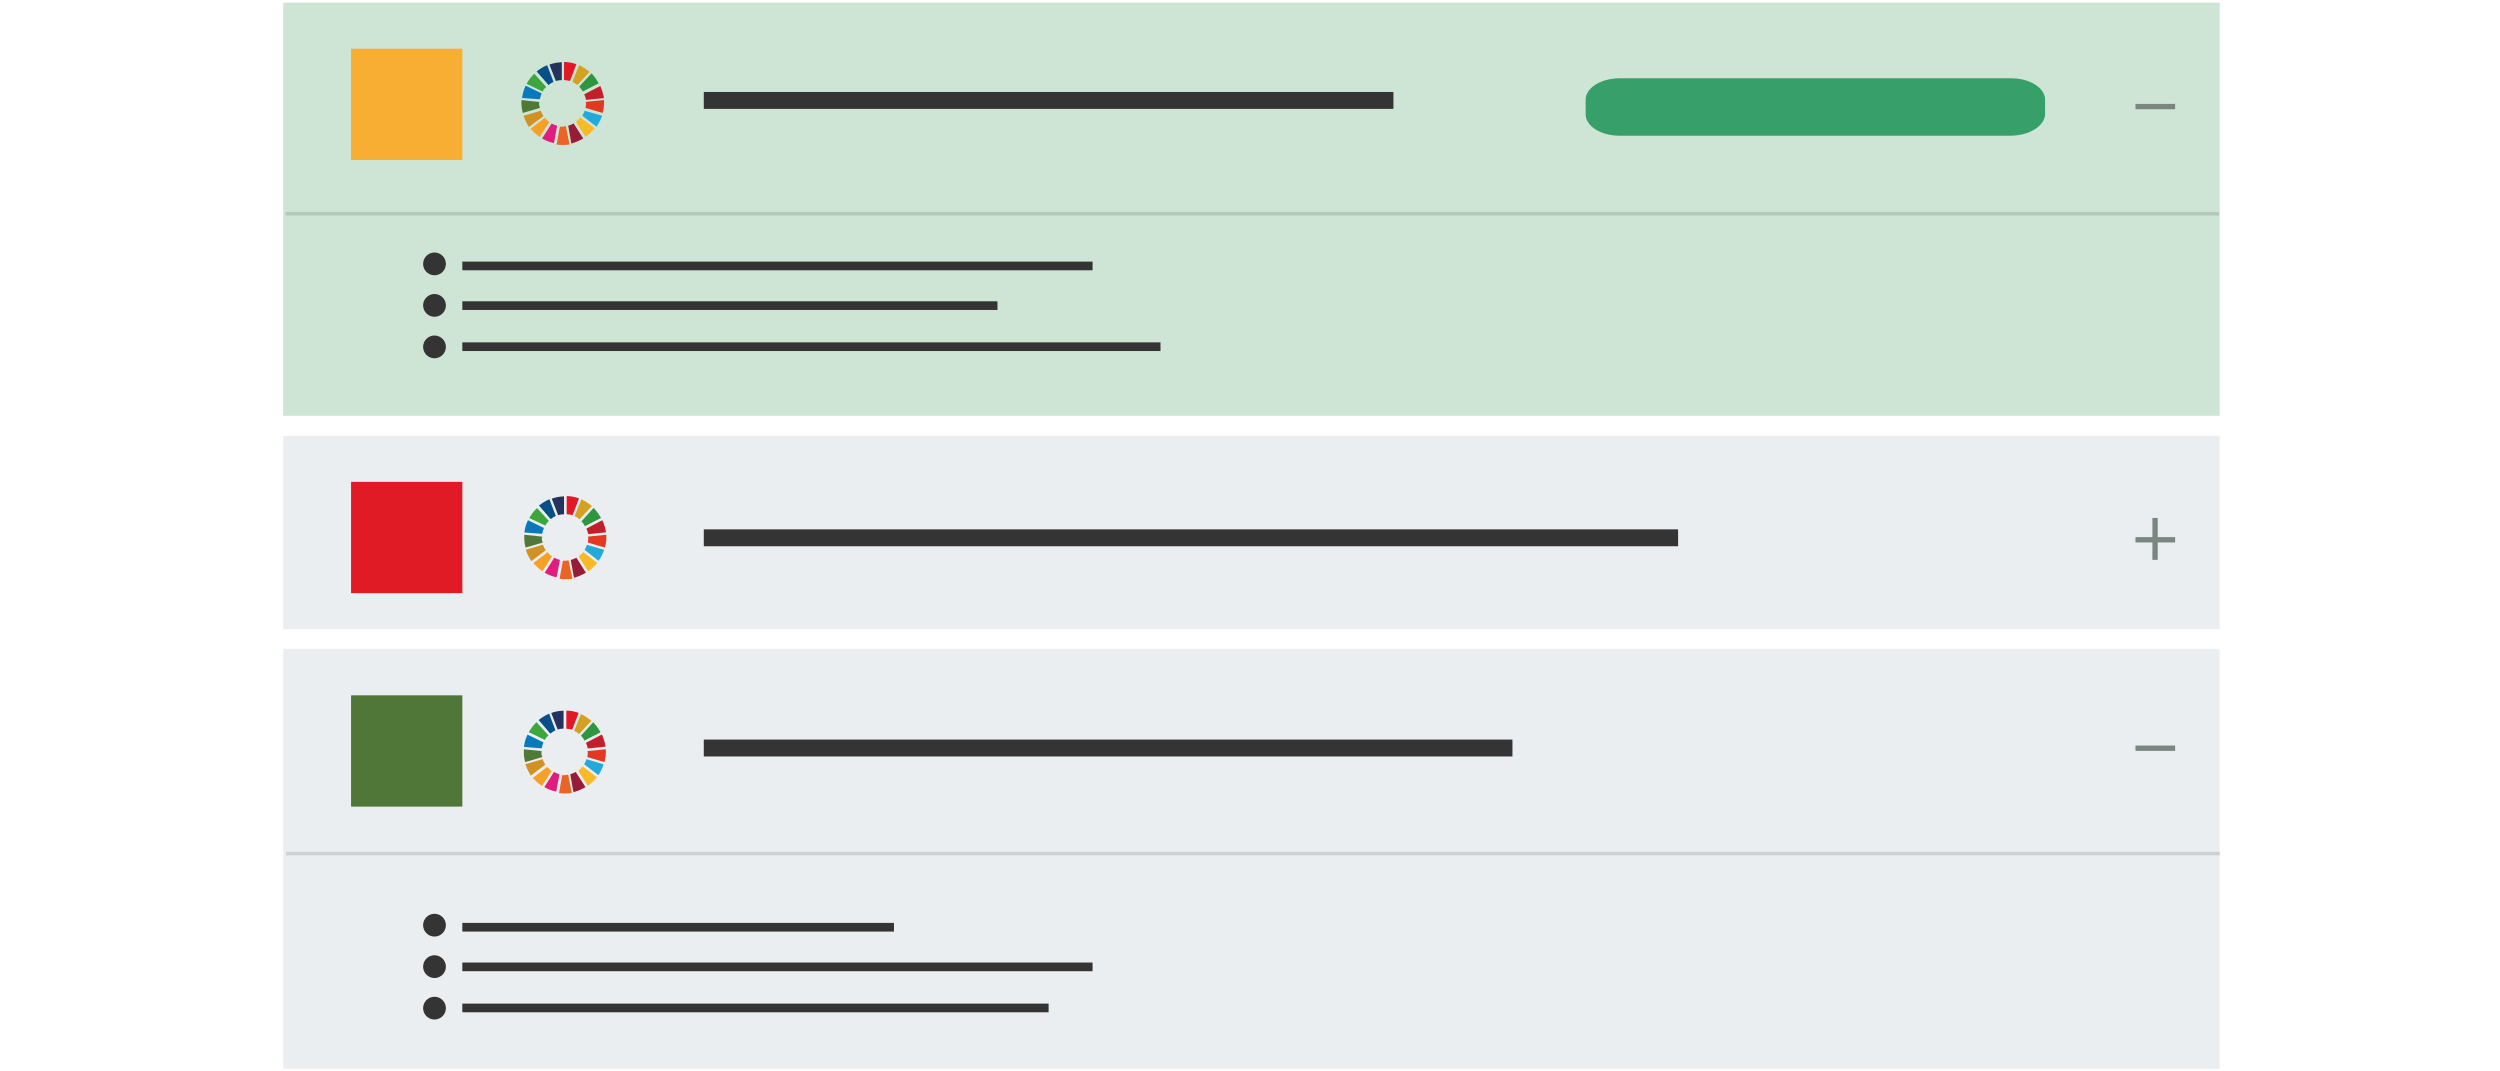 <svg id="bca5e78d-41fc-4817-a4aa-e626d2801077" data-name="Capa 1" xmlns="http://www.w3.org/2000/svg" viewBox="0 0 700 300"><defs><style>.aae90ad3-e0a2-4403-bb51-7825acc9dd27{fill:#cee5d5;}.a1b0e4f7-e8c4-4e7b-acb4-aaf2085e2a2b{fill:#379f6a;}.b18cd7be-7388-49ed-914c-4803fa217d64{fill:#f7ae33;}.e89d1e4d-353c-4967-a64c-ba82edc42330{fill:#ebeef0;}.bdf99573-0133-4090-b208-3fd0c7f9986e{fill:#507737;}.e5273fb4-fb85-4e43-927c-2dbec72cc340{fill:#343434;}.ffd30e40-a73e-4817-af9d-6ede7347a46b{fill:#e11b25;}.aa6e2e05-1e7b-4607-8963-86b7b5ccc023,.b3f58945-1caf-410e-a551-1b5487051ca4,.f650aed0-70d3-4816-b8f0-47a3ec85748f{fill:none;stroke-miterlimit:10;}.b3f58945-1caf-410e-a551-1b5487051ca4{stroke:#7a8780;stroke-width:1.5px;}.aa6e2e05-1e7b-4607-8963-86b7b5ccc023{stroke:#ced0d1;}.f650aed0-70d3-4816-b8f0-47a3ec85748f{stroke:#b8c8b8;}.a8b5cfce-1b6a-4133-b946-7b8cc6868949{fill:#3da63d;}.e32b8fdd-97a7-4bce-a6c6-26572ef3de0b{fill:#d4a222;}.a902b81c-448a-43a3-9368-46765c0124e8{fill:#c21e2b;}.bb82744d-2dcd-4d19-85d5-c4fbbc26ce5b{fill:#2e963e;}.b262559a-290b-41f1-8356-38f63298c587{fill:#507937;}.a313688f-f86d-4bb2-9710-f006a6ca9670{fill:#faba28;}.a784ea2a-8366-465f-9893-70c1888a24fe{fill:#e43823;}.f1c8a59d-a858-4512-9062-1af71ebb64ed{fill:#f6a026;}.abbc9874-6ecb-41f2-8eca-1fd9bd39f74f{fill:#087abc;}.a4f1ccb7-ccab-4eb1-8b61-52dd2d3dafb5{fill:#971c35;}.b5be3eae-dbeb-49d9-8b9d-0b383dead46c{fill:#23aadb;}.a9cd7a27-dcc2-401d-be6b-03a2723e9e9c{fill:#ea6525;}.ebbc7078-4e0c-4957-90e4-e4591cc68875{fill:#e11825;}.aaf91637-4e62-4fa9-b875-1884b85fe281{fill:#e01c7c;}.fd4e0e25-338b-48ea-ae81-2208fbaf27f6{fill:#24335e;}.a3c35fbc-ce39-4a62-94da-63e05195c858{fill:#d19125;}.be585143-b10a-4578-b059-bfd58104f6a5{fill:#064f88;}</style></defs><title>Sin título-13</title><g id="fc46713c-13e2-4e7e-b33a-8b0d5d3aa762" data-name="a6baa5c3-5531-4dd8-b983-f7ca6ab5560c"><g id="b717114f-8472-4502-9d71-cd39ead9cafb" data-name="fcc209bc-c34e-4751-8bdd-82ab0c27a394"><rect class="aae90ad3-e0a2-4403-bb51-7825acc9dd27" x="79.29" y="0.73" width="542.23" height="115.7"/><path class="a1b0e4f7-e8c4-4e7b-acb4-aaf2085e2a2b" d="M563.06,38H453.43c-5.23,0-9.45-2.7-9.45-6V27.92c0-3.32,4.27-6,9.52-6H563.12c5.25,0,9.5,2.69,9.51,6V32C572.48,35.29,568.27,37.93,563.06,38Z"/><rect class="b18cd7be-7388-49ed-914c-4803fa217d64" x="98.3" y="13.63" width="31.16" height="31.16"/><rect class="e89d1e4d-353c-4967-a64c-ba82edc42330" x="79.29" y="181.67" width="542.23" height="117.61"/><rect class="bdf99573-0133-4090-b208-3fd0c7f9986e" x="98.3" y="194.69" width="31.16" height="31.16"/><circle class="e5273fb4-fb85-4e43-927c-2dbec72cc340" cx="121.66" cy="259.05" r="3.19"/><rect class="e5273fb4-fb85-4e43-927c-2dbec72cc340" x="197.06" y="207.08" width="226.43" height="4.73"/><rect class="e5273fb4-fb85-4e43-927c-2dbec72cc340" x="129.45" y="258.41" width="120.86" height="2.43"/><rect class="e89d1e4d-353c-4967-a64c-ba82edc42330" x="79.29" y="122.03" width="542.23" height="54.14"/><rect class="ffd30e40-a73e-4817-af9d-6ede7347a46b" x="98.3" y="134.92" width="31.16" height="31.16"/><line class="b3f58945-1caf-410e-a551-1b5487051ca4" x1="597.93" y1="151.14" x2="609.04" y2="151.14"/><line class="b3f58945-1caf-410e-a551-1b5487051ca4" x1="597.93" y1="209.5" x2="609.04" y2="209.5"/><line class="b3f58945-1caf-410e-a551-1b5487051ca4" x1="603.42" y1="145.02" x2="603.42" y2="156.76"/><line class="b3f58945-1caf-410e-a551-1b5487051ca4" x1="597.93" y1="29.84" x2="609.04" y2="29.84"/><line class="aa6e2e05-1e7b-4607-8963-86b7b5ccc023" x1="80.12" y1="239" x2="621.53" y2="239"/><line class="f650aed0-70d3-4816-b8f0-47a3ec85748f" x1="79.96" y1="59.85" x2="621.37" y2="59.85"/><g id="ade4b093-8019-4743-b4d0-aef25a5e9be8" data-name="b19f3578-a0e5-4ca0-ab34-dafadb6ea9ce"><path class="a8b5cfce-1b6a-4133-b946-7b8cc6868949" d="M151.93,25.63a4.93,4.93,0,0,1,1-1.29l-3.32-3.69a11.87,11.87,0,0,0-2.17,2.81Z"/><path class="e32b8fdd-97a7-4bce-a6c6-26572ef3de0b" d="M160.24,22.94a5.37,5.37,0,0,1,1.41.9l3.45-3.7a13.61,13.61,0,0,0-2.94-1.91Z"/><path class="a902b81c-448a-43a3-9368-46765c0124e8" d="M168,24.12l-4.42,2.29a7.94,7.94,0,0,1,.52,1.56l5-.51a14.37,14.37,0,0,0-1-3.34"/><path class="bb82744d-2dcd-4d19-85d5-c4fbbc26ce5b" d="M163.16,25.63l4.47-2.3a14,14,0,0,0-2-2.8l-3.44,3.7c.38.51.78,1,1,1.41"/><path class="b262559a-290b-41f1-8356-38f63298c587" d="M151,28.81v-.26l-5-.52v.78a10.69,10.69,0,0,0,.38,2.81l4.8-1.4a4.51,4.51,0,0,1-.26-1.41"/><path class="a313688f-f86d-4bb2-9710-f006a6ca9670" d="M162.53,32.9a13.18,13.18,0,0,1-1.28,1.2l2.68,4.22a11.76,11.76,0,0,0,2.57-2.41Z"/><path class="a784ea2a-8366-465f-9893-70c1888a24fe" d="M164.06,28.81a4.79,4.79,0,0,1-.13,1.41l4.8,1.4a10.25,10.25,0,0,0,.39-2.81V28l-5,.51a.42.42,0,0,0-.12.26"/><path class="f1c8a59d-a858-4512-9062-1af71ebb64ed" d="M152.56,33l-4,3.05a14.33,14.33,0,0,0,2.56,2.3l2.68-4.21A6,6,0,0,1,152.56,33"/><path class="abbc9874-6ecb-41f2-8eca-1fd9bd39f74f" d="M151.16,27.79a8.55,8.55,0,0,1,.52-1.65L147.2,24a10.16,10.16,0,0,0-1,3.44Z"/><path class="a4f1ccb7-ccab-4eb1-8b61-52dd2d3dafb5" d="M163.3,38.77l-2.69-4.21a6.51,6.51,0,0,1-1.52.63l.9,5a16,16,0,0,0,3.33-1.41"/><path class="b5be3eae-dbeb-49d9-8b9d-0b383dead46c" d="M163.68,31a4.36,4.36,0,0,1-.65,1.4l4,3.07a12.17,12.17,0,0,0,1.56-3.07Z"/><path class="a9cd7a27-dcc2-401d-be6b-03a2723e9e9c" d="M158.44,35.33c-.25,0-.64.13-.89.13h-.79l-.89,5a7.74,7.74,0,0,0,1.66.12,10.43,10.43,0,0,0,1.93-.12Z"/><path class="ebbc7078-4e0c-4957-90e4-e4591cc68875" d="M157.93,22.44a7.17,7.17,0,0,1,1.66.25l1.79-4.7a9.67,9.67,0,0,0-3.45-.63Z"/><path class="aaf91637-4e62-4fa9-b875-1884b85fe281" d="M156,35.19a4.94,4.94,0,0,1-1.52-.63l-2.69,4.21a10.18,10.18,0,0,0,3.32,1.28Z"/><path class="fd4e0e25-338b-48ea-ae81-2208fbaf27f6" d="M155.63,22.69a5.87,5.87,0,0,1,1.67-.25v-5a10.75,10.75,0,0,0-3.46.64Z"/><path class="a3c35fbc-ce39-4a62-94da-63e05195c858" d="M152.18,32.52A9.18,9.18,0,0,1,151.4,31l-4.81,1.41a15.18,15.18,0,0,0,1.5,3.12Z"/><path class="be585143-b10a-4578-b059-bfd58104f6a5" d="M153.59,23.84a5.41,5.41,0,0,1,1.4-.9l-1.79-4.69A13.11,13.11,0,0,0,150.27,20Z"/></g><g id="aa2703d6-a36f-4f7b-8b99-75ffea0049da" data-name="b40a2f10-ae3c-4239-bc43-1883b3d9411a"><path class="a8b5cfce-1b6a-4133-b946-7b8cc6868949" d="M152.7,147.16a4.73,4.73,0,0,1,1-1.29l-3.32-3.62a11.91,11.91,0,0,0-2.18,2.81Z"/><path class="e32b8fdd-97a7-4bce-a6c6-26572ef3de0b" d="M160.87,144.51a5,5,0,0,1,1.41.9l3.44-3.71a13.61,13.61,0,0,0-2.94-1.91Z"/><path class="a902b81c-448a-43a3-9368-46765c0124e8" d="M168.66,145.66,164.19,148a8.62,8.62,0,0,1,.51,1.56l5-.5a14.83,14.83,0,0,0-1-3.32"/><path class="bb82744d-2dcd-4d19-85d5-c4fbbc26ce5b" d="M163.8,147.32l4.48-2.3a14.5,14.5,0,0,0-2.06-2.81L162.78,146a3.55,3.55,0,0,1,1,1.4"/><path class="b262559a-290b-41f1-8356-38f63298c587" d="M151.8,150.51v-.26l-5-.52v.79a10.17,10.17,0,0,0,.38,2.8l4.8-1.4a2.82,2.82,0,0,1-.26-1.4"/><path class="a313688f-f86d-4bb2-9710-f006a6ca9670" d="M163.3,154.6a12.22,12.22,0,0,1-1.29,1.2L164.7,160a11.18,11.18,0,0,0,2.55-2.4Z"/><path class="a784ea2a-8366-465f-9893-70c1888a24fe" d="M164.7,150.51a5.08,5.08,0,0,1-.13,1.4l4.8,1.41a10.3,10.3,0,0,0,.39-2.81v-.78l-5,.51c-.12,0-.12.14-.12.26"/><path class="f1c8a59d-a858-4512-9062-1af71ebb64ed" d="M153.34,154.6l-4,3.06a14.67,14.67,0,0,0,2.56,2.29l2.67-4.21a3.71,3.71,0,0,1-1.26-1.2"/><path class="abbc9874-6ecb-41f2-8eca-1fd9bd39f74f" d="M151.8,149.48a8.75,8.75,0,0,1,.51-1.65l-4.47-2.17a9.91,9.91,0,0,0-1,3.44Z"/><path class="a4f1ccb7-ccab-4eb1-8b61-52dd2d3dafb5" d="M164.06,160.36l-2.68-4.21a6.7,6.7,0,0,1-1.57.63l.9,5a15.28,15.28,0,0,0,3.33-1.41"/><path class="b5be3eae-dbeb-49d9-8b9d-0b383dead46c" d="M164.32,152.54a4.86,4.86,0,0,1-.64,1.41l3.91,3.08a11.49,11.49,0,0,0,1.57-3.08Z"/><path class="a9cd7a27-dcc2-401d-be6b-03a2723e9e9c" d="M159.2,156.89c-.25,0-.63.14-.89.14h-.72l-.9,5a8.65,8.65,0,0,0,1.68.13,11,11,0,0,0,1.9-.13Z"/><path class="ebbc7078-4e0c-4957-90e4-e4591cc68875" d="M158.67,144a7.17,7.17,0,0,1,1.66.25l1.79-4.69a9.68,9.68,0,0,0-3.45-.64Z"/><path class="aaf91637-4e62-4fa9-b875-1884b85fe281" d="M156.78,156.76a5.33,5.33,0,0,1-1.57-.63l-2.68,4.23a10.46,10.46,0,0,0,3.33,1.28Z"/><path class="fd4e0e25-338b-48ea-ae81-2208fbaf27f6" d="M156.28,144.25a6.16,6.16,0,0,1,1.65-.25v-5a10.08,10.08,0,0,0-3.44.64Z"/><path class="a3c35fbc-ce39-4a62-94da-63e05195c858" d="M152.8,154.08a7.58,7.58,0,0,1-.78-1.56l-4.81,1.41a14.77,14.77,0,0,0,1.57,3.19Z"/><path class="be585143-b10a-4578-b059-bfd58104f6a5" d="M154.22,145.38a5,5,0,0,1,1.41-.9l-1.79-4.7a13.49,13.49,0,0,0-2.93,1.78Z"/></g><path class="a8b5cfce-1b6a-4133-b946-7b8cc6868949" d="M152.56,207.18a4.72,4.72,0,0,1,1-1.28l-3.32-3.7a11.81,11.81,0,0,0-2.17,2.8Z"/><path class="e32b8fdd-97a7-4bce-a6c6-26572ef3de0b" d="M160.74,204.65a5.78,5.78,0,0,1,1.41.89l3.44-3.7a15,15,0,0,0-2.93-1.92Z"/><path class="a902b81c-448a-43a3-9368-46765c0124e8" d="M168.53,205.67,164.06,208a7.2,7.2,0,0,1,.51,1.57l5-.51a14.91,14.91,0,0,0-1-3.33"/><path class="bb82744d-2dcd-4d19-85d5-c4fbbc26ce5b" d="M163.68,207.33l4.47-2.29a14.15,14.15,0,0,0-2.05-2.81L162.66,206a3.87,3.87,0,0,1,1,1.41"/><path class="b262559a-290b-41f1-8356-38f63298c587" d="M151.68,210.52v-.21l-5-.51v.78a9.87,9.87,0,0,0,.38,2.81l4.8-1.41a3.06,3.06,0,0,1-.25-1.4"/><path class="a313688f-f86d-4bb2-9710-f006a6ca9670" d="M163.16,214.61a14.4,14.4,0,0,1-1.26,1.21l2.67,4.21a11.71,11.71,0,0,0,2.56-2.41Z"/><path class="a784ea2a-8366-465f-9893-70c1888a24fe" d="M164.57,210.52a5.52,5.52,0,0,1-.13,1.46l4.8,1.4a10.3,10.3,0,0,0,.39-2.81v-.79l-5,.51c-.13,0-.13.14-.13.25"/><path class="f1c8a59d-a858-4512-9062-1af71ebb64ed" d="M153.2,214.73l-4,3.07a14.33,14.33,0,0,0,2.56,2.3l2.69-4.21a10.47,10.47,0,0,1-1.28-1.21"/><path class="abbc9874-6ecb-41f2-8eca-1fd9bd39f74f" d="M151.68,209.53a8,8,0,0,1,.5-1.66l-4.46-2.18a9.69,9.69,0,0,0-1,3.45Z"/><path class="a4f1ccb7-ccab-4eb1-8b61-52dd2d3dafb5" d="M163.93,220.38l-2.73-4.24a7.65,7.65,0,0,1-1.53.65l.89,5a12.89,12.89,0,0,0,3.37-1.39"/><path class="b5be3eae-dbeb-49d9-8b9d-0b383dead46c" d="M164.19,212.57a4.86,4.86,0,0,1-.64,1.41l4,3.06A11.36,11.36,0,0,0,169,214Z"/><path class="a9cd7a27-dcc2-401d-be6b-03a2723e9e9c" d="M159.09,216.9c-.27,0-.65.14-.9.14h-.78l-.88,5a7.69,7.69,0,0,0,1.66.12,9.39,9.39,0,0,0,1.91-.12Z"/><path class="ebbc7078-4e0c-4957-90e4-e4591cc68875" d="M158.57,204.05a7.1,7.1,0,0,1,1.65.26l1.79-4.7a10.07,10.07,0,0,0-3.44-.63Z"/><path class="aaf91637-4e62-4fa9-b875-1884b85fe281" d="M156.65,216.77a5,5,0,0,1-1.53-.65l-2.71,4.26a10.76,10.76,0,0,0,3.33,1.26Z"/><path class="fd4e0e25-338b-48ea-ae81-2208fbaf27f6" d="M156.15,204.27a6.11,6.11,0,0,1,1.65-.26v-5a10.17,10.17,0,0,0-3.45.63Z"/><path class="a3c35fbc-ce39-4a62-94da-63e05195c858" d="M152.7,214.1a8.53,8.53,0,0,1-.79-1.53l-4.8,1.41a15.6,15.6,0,0,0,1.53,3.19Z"/><path class="be585143-b10a-4578-b059-bfd58104f6a5" d="M154.1,205.42a5.28,5.28,0,0,1,1.44-.9l-1.78-4.69a13.18,13.18,0,0,0-2.94,1.78Z"/><circle class="e5273fb4-fb85-4e43-927c-2dbec72cc340" cx="121.66" cy="270.66" r="3.19"/><circle class="e5273fb4-fb85-4e43-927c-2dbec72cc340" cx="121.66" cy="282.28" r="3.19"/><rect class="e5273fb4-fb85-4e43-927c-2dbec72cc340" x="129.45" y="269.51" width="176.47" height="2.43"/><rect class="e5273fb4-fb85-4e43-927c-2dbec72cc340" x="129.45" y="281.01" width="164.16" height="2.43"/><rect class="e5273fb4-fb85-4e43-927c-2dbec72cc340" x="197.06" y="148.22" width="272.81" height="4.73"/><rect class="e5273fb4-fb85-4e43-927c-2dbec72cc340" x="197.06" y="25.75" width="193.1" height="4.73"/><circle class="e5273fb4-fb85-4e43-927c-2dbec72cc340" cx="121.66" cy="73.89" r="3.19"/><rect class="e5273fb4-fb85-4e43-927c-2dbec72cc340" x="129.45" y="73.25" width="176.47" height="2.43"/><circle class="e5273fb4-fb85-4e43-927c-2dbec72cc340" cx="121.66" cy="85.51" r="3.19"/><circle class="e5273fb4-fb85-4e43-927c-2dbec72cc340" cx="121.66" cy="97.13" r="3.19"/><rect class="e5273fb4-fb85-4e43-927c-2dbec72cc340" x="129.45" y="84.36" width="149.84" height="2.43"/><rect class="e5273fb4-fb85-4e43-927c-2dbec72cc340" x="129.45" y="95.86" width="195.49" height="2.43"/></g></g></svg>
